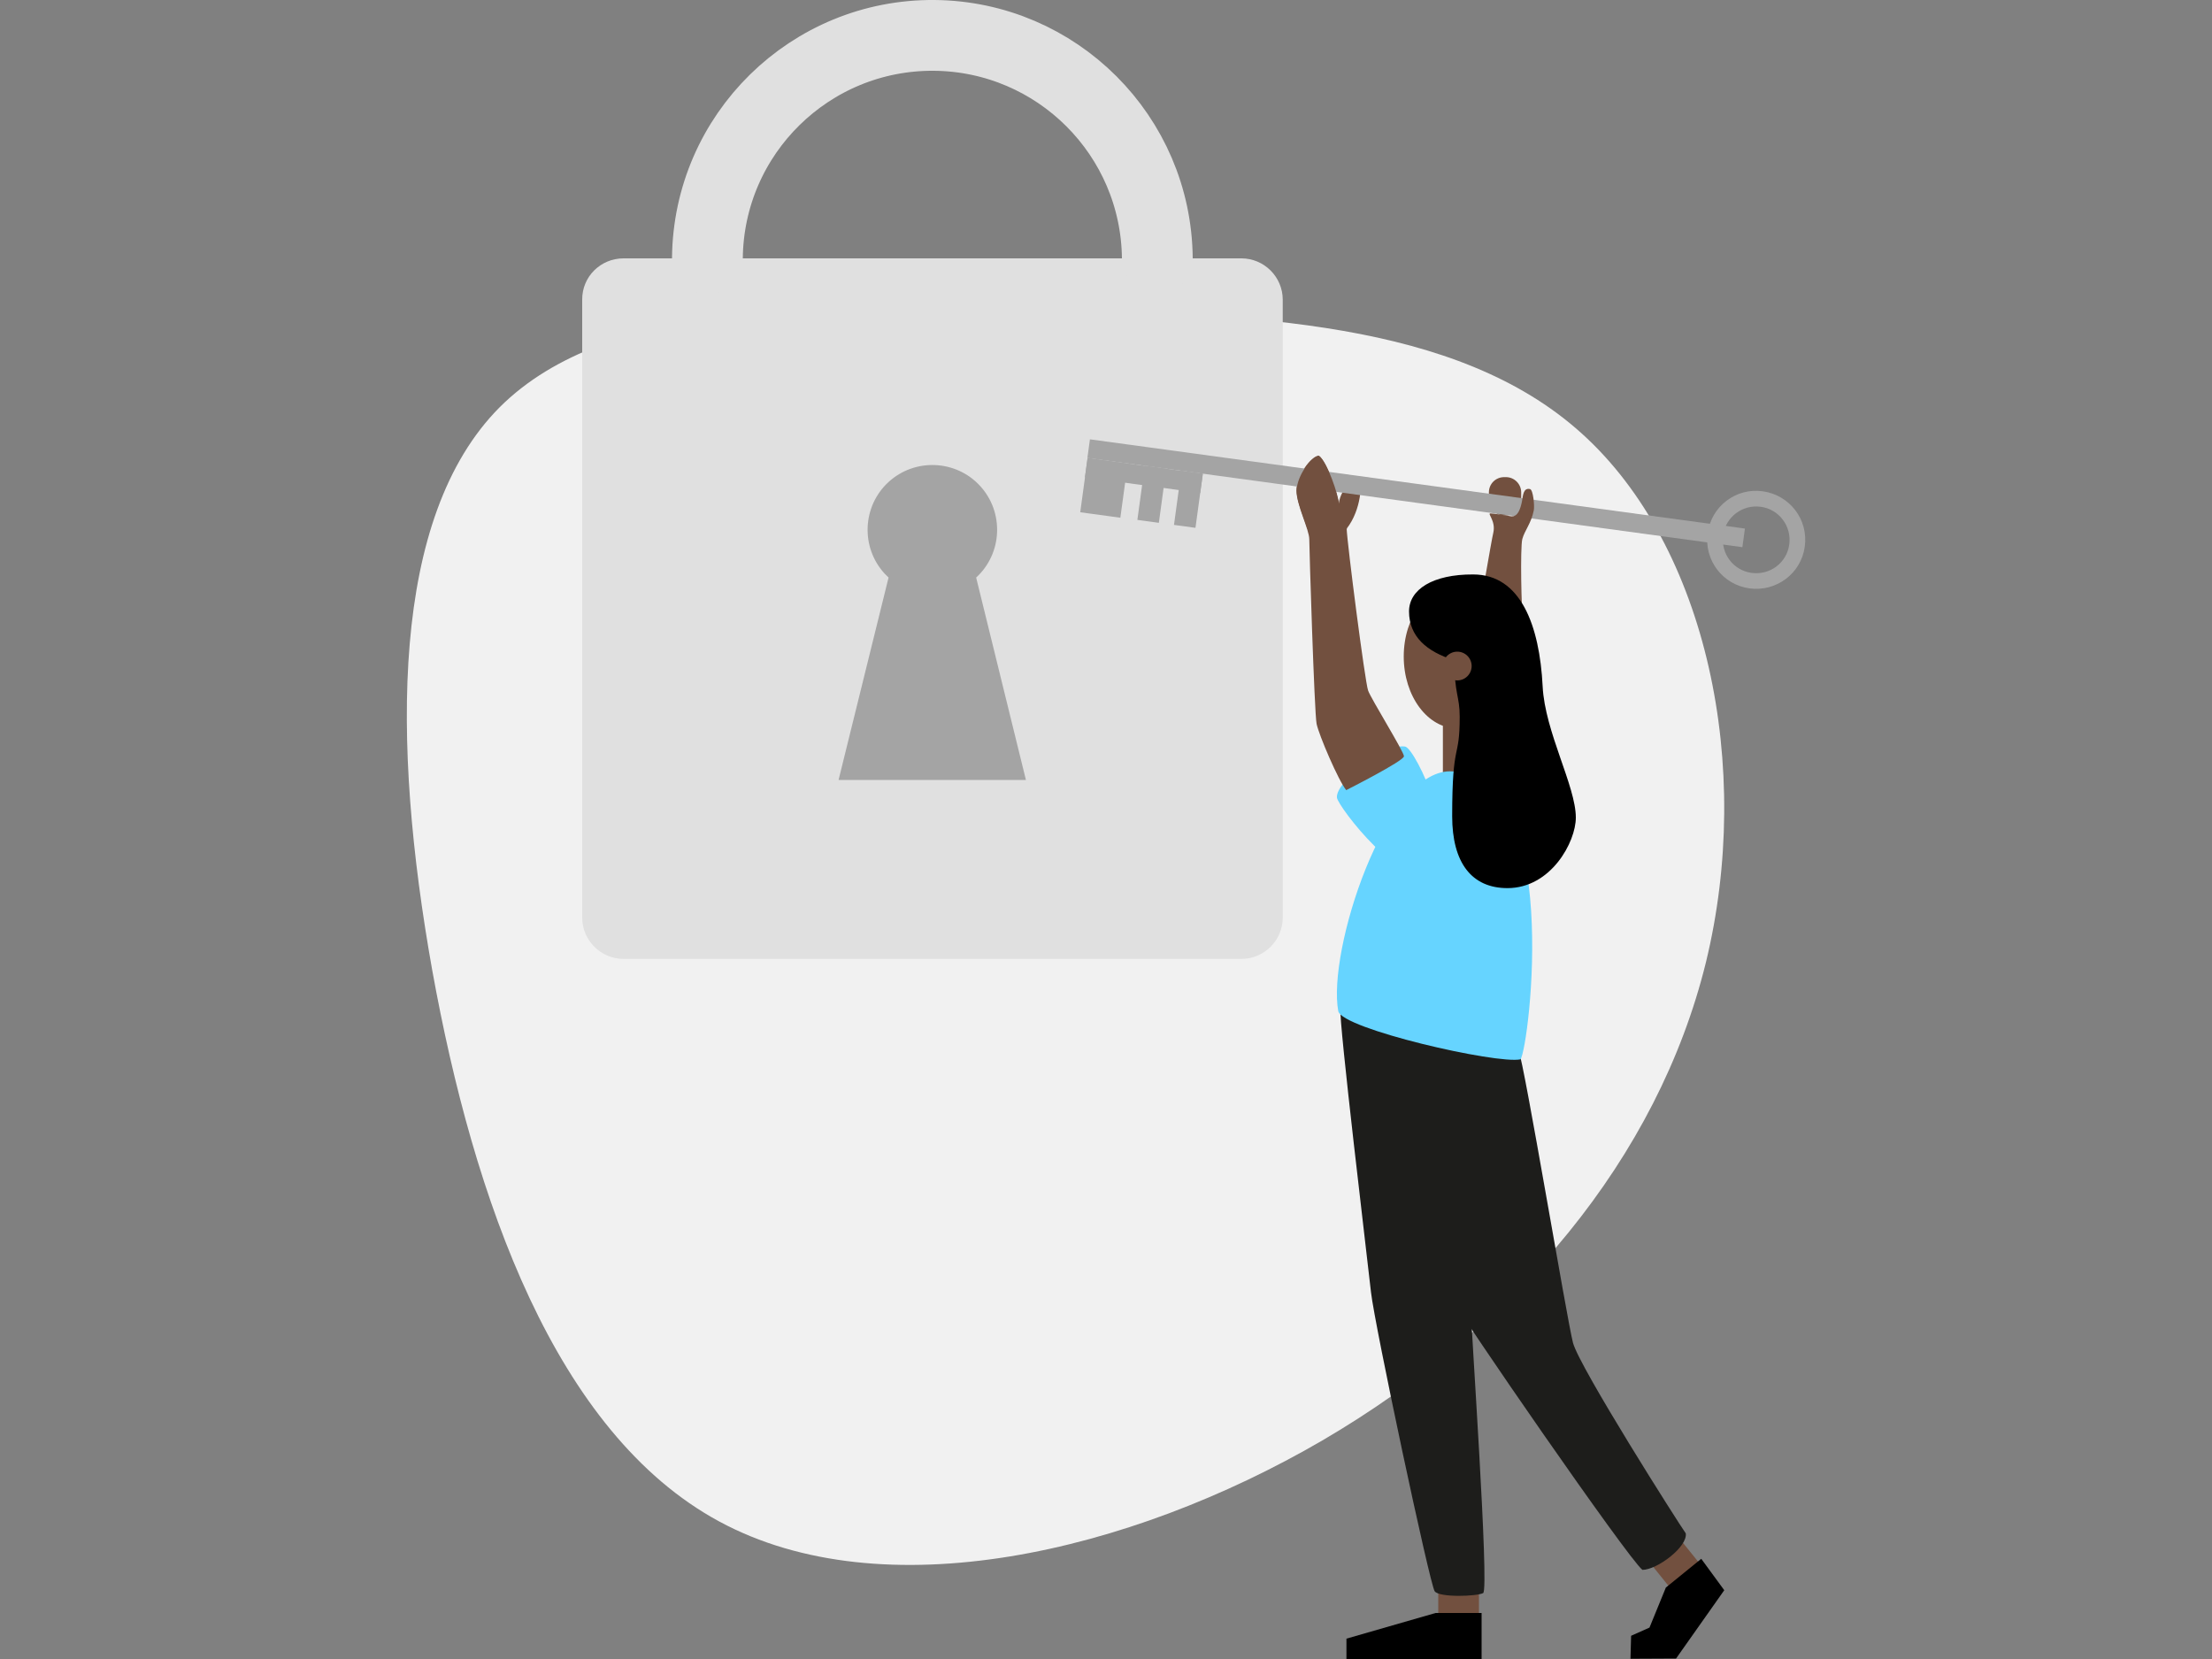 <?xml version="1.0" encoding="utf-8"?>
<!-- Generator: Adobe Illustrator 25.2.2, SVG Export Plug-In . SVG Version: 6.00 Build 0)  -->
<svg version="1.1" id="Layer_1" xmlns="http://www.w3.org/2000/svg" xmlns:xlink="http://www.w3.org/1999/xlink" x="0px" y="0px"
	 viewBox="0 0 1000 750" style="enable-background:new 0 0 1000 750;" xml:space="preserve">
<rect x="0" y="0" width="1000" height="750" fill="#808080" stroke="none"/>
<style type="text/css">
	.st0{fill:#F1F1F1;}
	.st1{fill:#72503F;}
	.st2{fill:#1D1D1B;}
	.st3{fill:#E0E0E0;}
	.st4{fill:#A4A4A4;}
	.st5{fill:none;stroke:#E0E0E0;stroke-width:32;stroke-linecap:round;stroke-linejoin:round;}
	.st6{fill:#66D4FF;}
	.st7{fill-rule:evenodd;clip-rule:evenodd;}
</style>
<g>
	<path class="st0" d="M715,195.9c56.8,51.2,77.7,150.9,56.2,239.2c-21.7,88.2-85.8,164.9-173.4,216.1
		c-87.6,51-198.6,76.7-272.7,36.6c-74.1-40.1-111-145.6-129.7-249.2c-18.5-103.6-18.8-205,30.5-254.5c49.3-49.3,148.2-46.9,244-44.5
		C565.7,142.2,658.4,144.8,715,195.9z"/>
	<rect x="650.2" y="717.9" class="st1" width="18.4" height="12.3"/>
	
		<rect x="748.9" y="698.9" transform="matrix(0.778 -0.628 0.628 0.778 -275.762 632.959)" class="st1" width="17.3" height="15.3"/>
	<path class="st1" d="M680,215.7h0.8c3.8,0,6.9,3.1,6.9,6.9v3.5c0,3.8-3.1,6.9-6.9,6.9H680c-3.8,0-6.9-3.1-6.9-6.9v-3.5
		C673.1,218.7,676.2,215.7,680,215.7z"/>
	<path class="st2" d="M686.6,475.2c2.5,5.7,21.7,120.9,24.5,131.8c2.8,10.9,47.9,81.9,51,86.2c0.9,6.1-13,16.5-19.6,16.5
		c-6.6-5.2-83.8-117.1-85.6-122C655,582.8,648.8,464,686.6,475.2z"/>
	<path class="st2" d="M606,456.1c-0.9,4.8,12.2,113.5,13.8,128.1s26.6,132.2,28.8,135.2c2.2,2.9,19,2.3,21.9,0.8
		c2.9-1.5-5.7-122.7-5.7-131.4s22.5-89.8,19.6-113.3C681.6,452,606,456.1,606,456.1z"/>
	<rect x="652.3" y="324.3" class="st1" width="17.6" height="30.7"/>
	<path class="st3" d="M281.9,116.8h279.3c10.3,0,18.7,8.4,18.7,18.7v279.3c0,10.3-8.4,18.7-18.7,18.7H281.9
		c-10.3,0-18.7-8.4-18.7-18.7V135.5C263.1,125.1,271.5,116.8,281.9,116.8z"/>
	<path class="st4" d="M441.3,261.1c11.9-10.9,12.7-29.5,1.8-41.4c-10.9-11.9-29.5-12.7-41.4-1.8c-11.9,10.9-12.7,29.5-1.8,41.4
		c0.6,0.6,1.2,1.2,1.8,1.8l-22.6,91.5h84.7L441.3,261.1z"/>
	<path class="st5" d="M319.8,116.8C320.3,60.6,366.3,15.5,422.4,16c55.4,0.5,100.3,45.3,100.8,100.8"/>
	<ellipse class="st1" cx="658.8" cy="296.8" rx="24.2" ry="32.5"/>
	<path class="st6" d="M655.5,348.7c-29.3,0-55.5,81.4-50.5,108.4c1.5,8,71.7,24.1,82.4,21.8C691.3,473.7,706.9,348.7,655.5,348.7z"
		/>
	<path class="st6" d="M648,394c13.1-9.5-7.9-55.7-12.8-56.5c-9-1.5-31.5,15.9-30.8,23.1C604.8,364.5,634.6,403.7,648,394z"/>
	<path class="st1" d="M608.6,357.2c-3.5-4.2-12.4-25-13.4-30s-3.3-79.1-3.3-83.4c0-4.4-5.8-15.5-5.8-22.1s6.7-15.6,10.1-15.7
		c3.7,2.6,8.7,17.8,9,21.7c1.3-8.3,7.3-10.3,9-10.3c1.7,0,1.4,12.9-5.4,21.6c0.2,6.4,8.3,69.5,9.7,73.2c1.3,3.7,16.2,27.6,16.2,29.7
		S608.6,357.2,608.6,357.2z"/>
	
		<rect x="636.2" y="73.8" transform="matrix(0.135 -0.991 0.991 0.135 332.563 827.547)" class="st4" width="8.5" height="298.8"/>
	
		<rect x="486.8" y="211.6" transform="matrix(0.135 -0.991 0.991 0.135 212.94 685.439)" class="st4" width="24.7" height="18.3"/>
	
		<rect x="508.5" y="218.8" transform="matrix(0.135 -0.991 0.991 0.135 228.704 709.42)" class="st4" width="24.7" height="9.8"/>
	<path class="st1" d="M688.5,280.4c-0.7-4-1.3-32.6-0.3-36.7c1.1-4,4-7,5.2-13c0.4-2.1-0.3-9.3-1.7-9.6c-3-0.7-3.2,2.8-3.6,5.3
		c-1.6,8.5-4.7,7-6.2,6.8s-6.5-1.1-8.1-1.1s2.5,3.3,1.3,8.7c-1,4.2-5.7,32.5-6.7,37.2C672,278.1,688.5,280.4,688.5,280.4z"/>
	
		<rect x="525.1" y="221" transform="matrix(0.135 -0.991 0.991 0.135 240.833 727.843)" class="st4" width="24.7" height="9.8"/>
	
		<rect x="512.9" y="188.8" transform="matrix(0.135 -0.991 0.991 0.135 234.123 698.557)" class="st4" width="8.8" height="52.6"/>
	<path class="st4" d="M796.9,222.1c-12.1-1.7-23.3,6.8-24.9,19c-1.7,12.1,6.8,23.3,19,24.9c12.1,1.6,23.3-6.8,24.9-18.9
		C817.6,234.9,809.1,223.8,796.9,222.1C797,222.1,797,222.1,796.9,222.1z M808.9,246.1c-1.1,8.3-8.7,14-17,12.9
		c-8.3-1.1-14-8.7-12.9-17c1.1-8.3,8.7-14,17-12.9c0,0,0,0,0,0C804.2,230.2,810,237.8,808.9,246.1z"/>
	<path class="st1" d="M608.9,239c-1.1-4.3-3.2-8.1-3.6-11.3v0.1c-0.2-3.9-5.3-19.1-9-21.7c-3.4,0.1-10.1,9.1-10.1,15.7
		c0,4.8,3.2,12.1,4.9,17.3h17.8l0,0L608.9,239z"/>
	<path d="M637,276.4c0,11.3,7.9,18.2,20.5,22.1c0,15.4,2.4,16.1,2.4,25.5c0,20.2-3.4,10.1-3.4,45c0,21,8.8,32.5,25,32.5
		c19.6,0,30.9-20.8,30.9-31.9c0-14.2-14-38.8-15-59.3c-1.4-27.5-9.9-50.6-31.4-50.6C647.7,259.6,637,266.5,637,276.4z"/>
	<circle class="st1" cx="658.8" cy="301.1" r="6.5"/>
	<path class="st7" d="M769.1,704.7l10.4,14.2l-21.8,30.9l-20.6,0.1l0.3-10.4l8.3-3.7l7.4-18.1L769.1,704.7z"/>
	<polyline points="669.8,729.2 669.8,750 608.7,750 608.7,740.8 649,729.2 669.8,729.2 	"/>
</g>
</svg>
